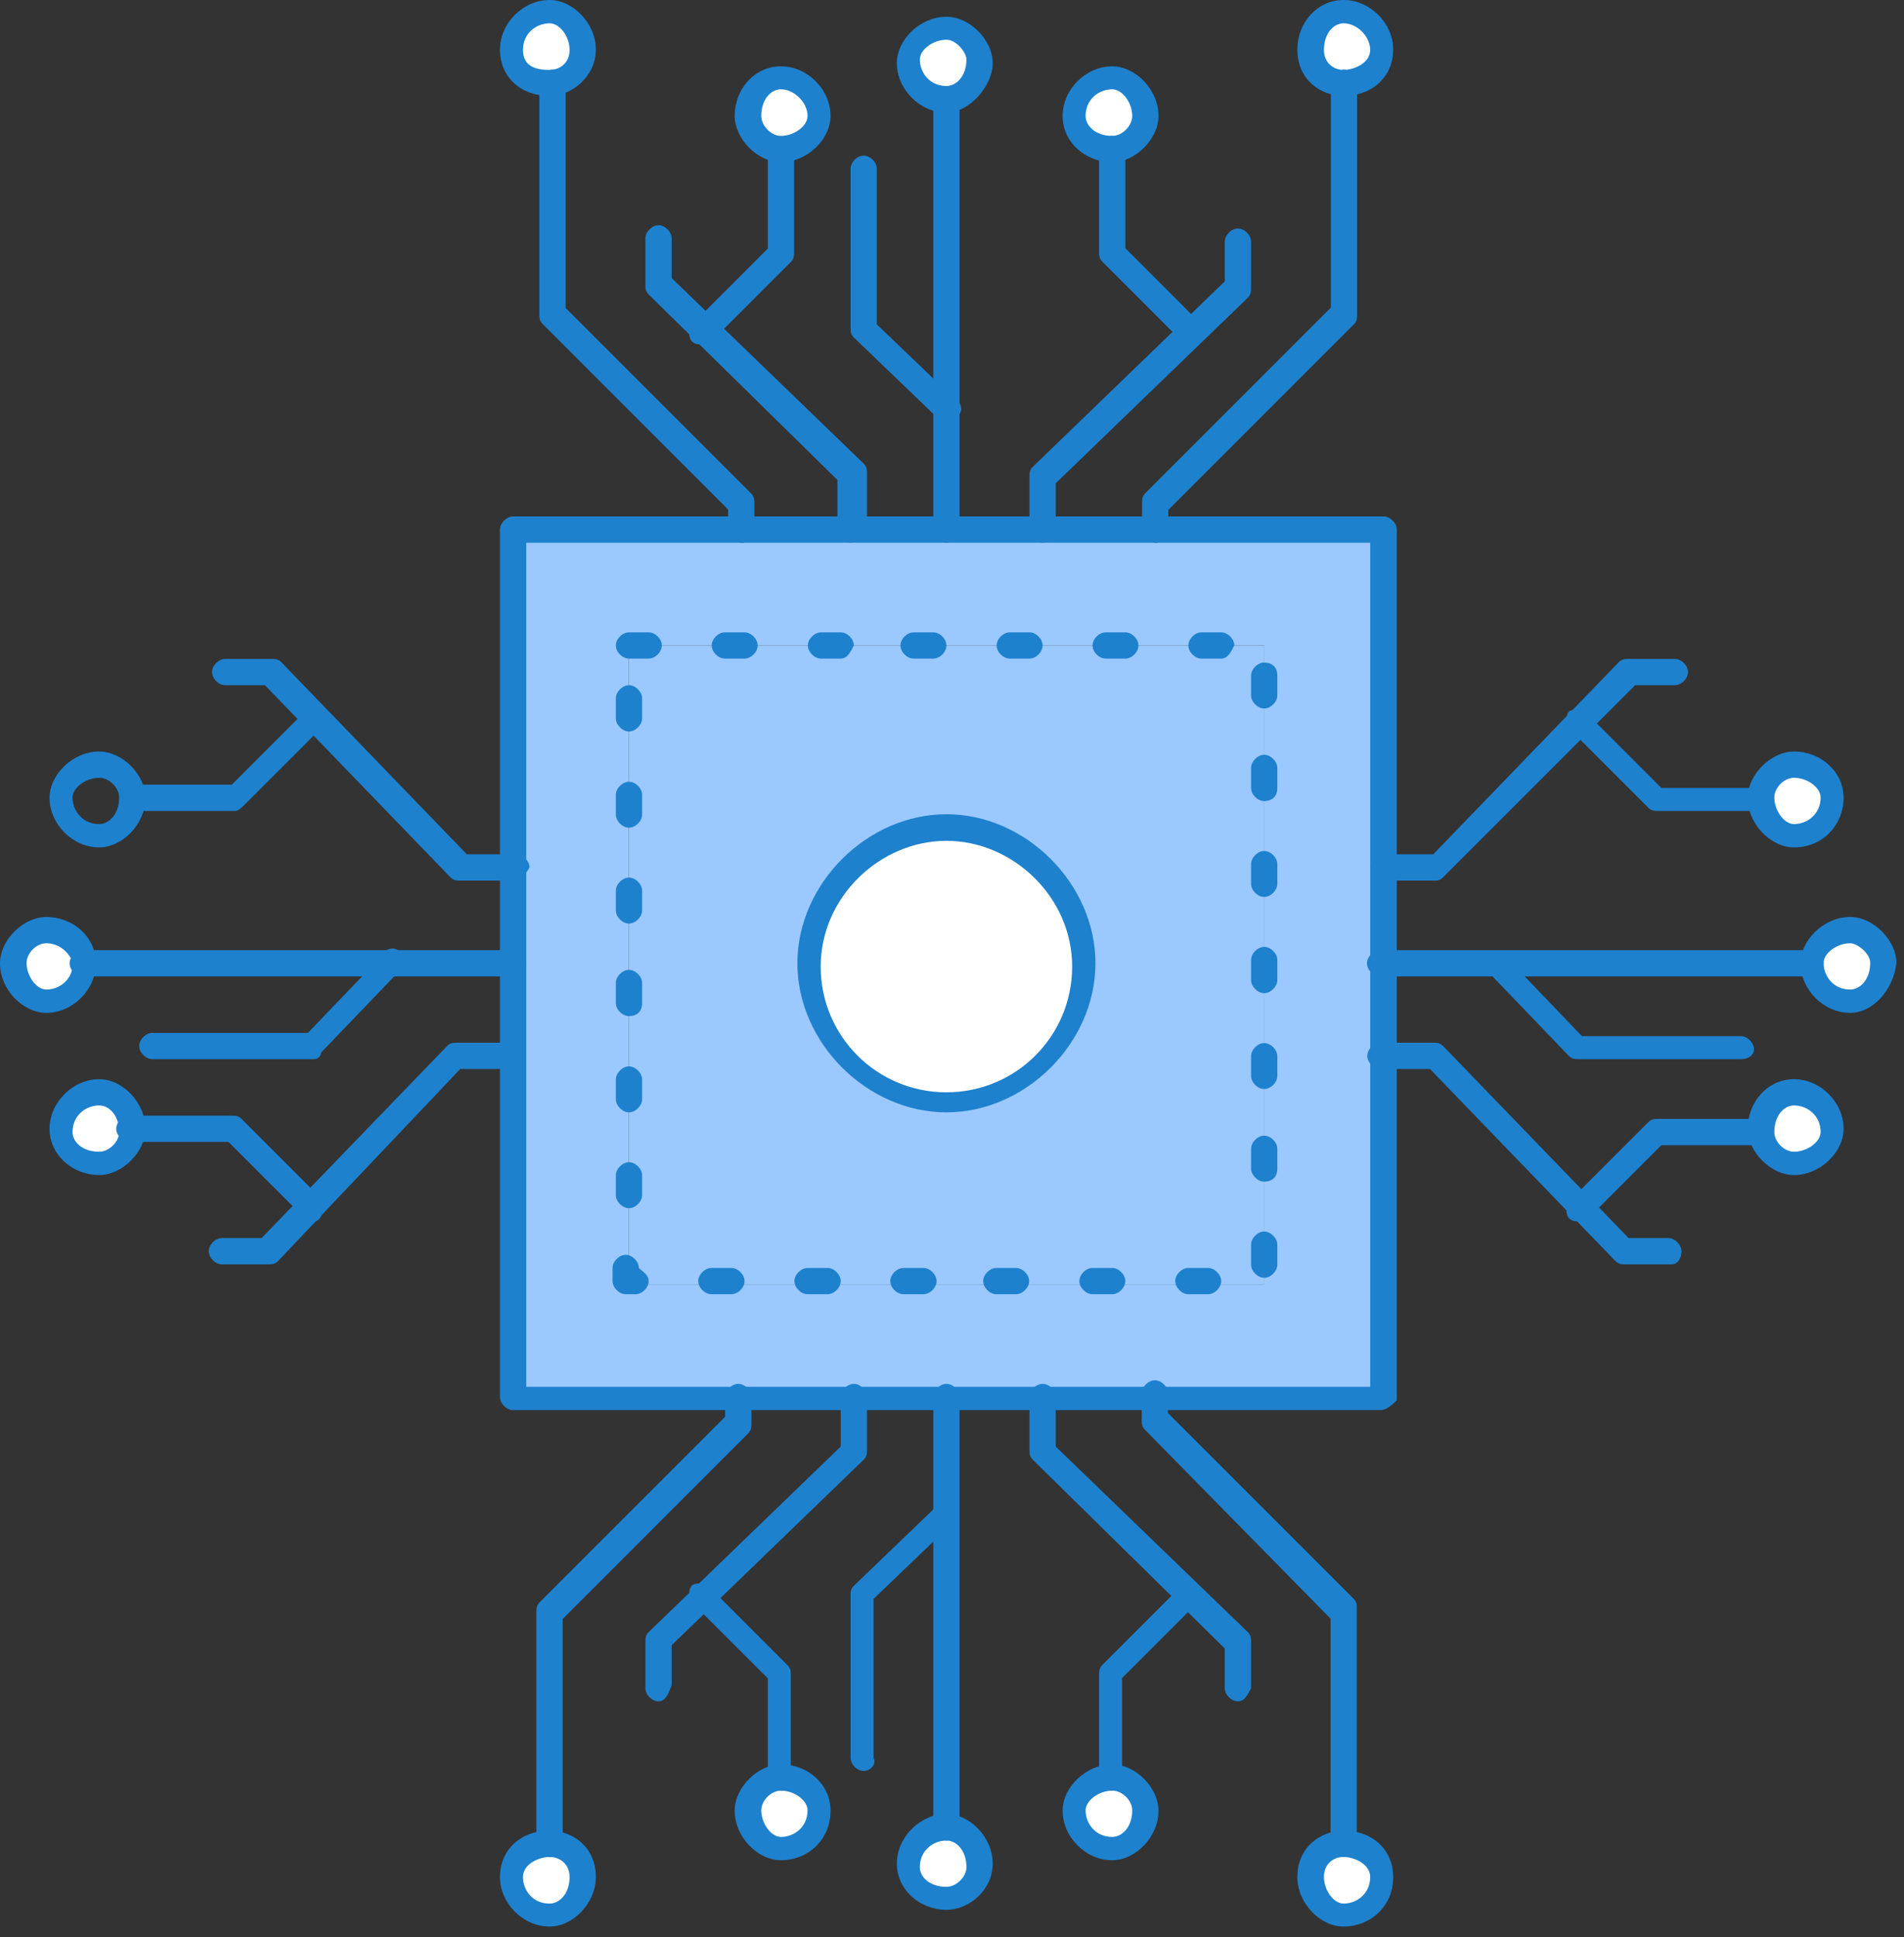 <svg width="58" height="59" viewBox="0 0 58 59" fill="none" xmlns="http://www.w3.org/2000/svg">
<rect x="0" y="0" width="58" height="59" fill="#333333" stroke="none"/>
<g clip-path="url(#clip0_389_563)">
<path d="M28.83 25.21C31.11 25.21 32.96 27.06 32.96 29.34C32.96 31.62 31.11 33.47 28.83 33.47C26.55 33.47 24.7 31.62 24.7 29.34C24.7 27.06 26.55 25.21 28.83 25.21Z" fill="white"/>
<path d="M56.36 28.33C56.86 28.33 57.37 28.83 57.37 29.34C57.37 29.94 56.87 30.45 56.36 30.45C55.76 30.45 55.25 29.95 55.25 29.34C55.15 28.84 55.65 28.33 56.36 28.33Z" fill="white"/>
<path d="M55.86 24.3C55.86 24.9 55.36 25.41 54.75 25.41C54.25 25.41 53.74 24.91 53.74 24.3C53.74 23.8 54.24 23.29 54.75 23.29C55.36 23.29 55.86 23.79 55.86 24.3Z" fill="white"/>
<path d="M54.65 33.27C55.25 33.27 55.76 33.77 55.76 34.38C55.76 34.88 55.26 35.389 54.65 35.389C54.15 35.389 53.64 34.889 53.64 34.38C53.64 33.779 54.14 33.27 54.65 33.27Z" fill="white"/>
<path d="M42.04 32.26V42.64H15.53V16.12H42.15V32.25H42.05L42.04 32.26ZM38.51 39.02V19.66H19.15V39.12H38.51V39.02Z" fill="#9BC9FF"/>
<path d="M40.93 0.4C41.54 0.4 42.04 0.9 42.04 1.51C42.04 2.12 41.54 2.52 40.93 2.52C40.43 2.52 39.92 2.12 39.92 1.51C39.92 0.9 40.42 0.4 40.93 0.4Z" fill="white"/>
<path d="M42.04 57.17C42.04 57.77 41.54 58.28 40.93 58.28C40.43 58.28 39.92 57.78 39.92 57.17C39.92 56.56 40.42 56.16 40.93 56.16C41.54 56.16 42.04 56.56 42.04 57.17Z" fill="white"/>
<path d="M38.51 19.66V39.12H19.15V19.66H38.51ZM32.97 29.34C32.97 27.02 31.05 25.21 28.84 25.21C26.63 25.21 24.71 27.13 24.71 29.34C24.71 31.55 26.63 33.47 28.84 33.47C31.05 33.47 32.97 31.66 32.97 29.34Z" fill="#9BC9FF"/>
<path d="M33.88 2.42C34.38 2.42 34.889 2.92 34.889 3.53C34.889 4.03 34.389 4.54 33.88 4.54C33.279 4.54 32.77 4.04 32.77 3.53C32.77 2.93 33.27 2.42 33.88 2.42Z" fill="white"/>
<path d="M33.88 54.14C34.38 54.14 34.889 54.64 34.889 55.15C34.889 55.75 34.389 56.26 33.88 56.26C33.279 56.26 32.77 55.76 32.77 55.15C32.77 54.65 33.27 54.14 33.88 54.14Z" fill="white"/>
<path d="M28.83 0.91C29.33 0.91 29.84 1.41 29.84 1.92C29.84 2.53 29.34 3.03 28.83 3.03C28.23 3.03 27.72 2.53 27.72 1.92C27.72 1.42 28.22 0.91 28.83 0.91Z" fill="white"/>
<path d="M28.83 55.65C29.33 55.65 29.84 56.15 29.84 56.76C29.84 57.26 29.34 57.77 28.83 57.77C28.23 57.77 27.72 57.27 27.72 56.76C27.72 56.15 28.22 55.65 28.83 55.65Z" fill="white"/>
<path d="M23.79 2.42C24.4 2.42 24.9 2.92 24.9 3.53C24.9 4.03 24.4 4.54 23.79 4.54C23.29 4.54 22.78 4.04 22.78 3.53C22.78 2.93 23.28 2.42 23.79 2.42Z" fill="white"/>
<path d="M24.9 55.15C24.9 55.75 24.4 56.26 23.79 56.26C23.29 56.26 22.78 55.76 22.78 55.15C22.78 54.65 23.28 54.14 23.79 54.14C24.4 54.14 24.9 54.64 24.9 55.15Z" fill="white"/>
<path d="M16.74 0.4C17.24 0.4 17.75 0.9 17.75 1.51C17.75 2.12 17.25 2.52 16.74 2.52C16.14 2.52 15.63 2.12 15.63 1.51C15.63 0.9 16.13 0.4 16.74 0.4Z" fill="white"/>
<path d="M17.75 57.17C17.75 57.77 17.25 58.28 16.74 58.28C16.14 58.28 15.63 57.78 15.63 57.17C15.63 56.56 16.13 56.16 16.74 56.16C17.24 56.16 17.75 56.56 17.75 57.17Z" fill="white"/>
<path d="M3.02 33.27C3.52 33.27 4.03 33.77 4.03 34.38C4.03 34.88 3.53 35.389 3.02 35.389C2.42 35.389 1.91 34.889 1.91 34.38C1.91 33.779 2.41 33.27 3.02 33.27Z" fill="white"/>
<path d="M2.52 29.34C2.52 29.94 2.02 30.45 1.41 30.45C0.91 30.45 0.4 29.95 0.4 29.34C0.4 28.84 0.9 28.33 1.41 28.33C2.02 28.33 2.52 28.83 2.52 29.34Z" fill="white"/>
<path d="M42.041 42.95H15.63C15.431 42.95 15.23 42.751 15.23 42.55V16.131C15.23 15.931 15.431 15.73 15.63 15.73H42.151C42.35 15.73 42.55 15.931 42.55 16.131V42.651C42.45 42.751 42.251 42.95 42.05 42.95H42.041ZM16.03 42.24H41.74V16.53H16.03V42.24Z" fill="#1E81CE"/>
<path d="M22.58 16.53C22.38 16.53 22.18 16.33 22.18 16.13V15.52L16.53 9.87C16.43 9.77 16.43 9.67 16.43 9.57V2.52C16.43 2.32 16.63 2.12 16.83 2.12C17.03 2.12 17.23 2.32 17.23 2.52V9.38L22.88 15.03C22.98 15.13 22.98 15.23 22.98 15.33V16.14C22.88 16.34 22.78 16.54 22.58 16.54V16.53Z" fill="#1E81CE"/>
<path d="M25.91 16.53C25.71 16.53 25.51 16.33 25.51 16.13V14.62L19.76 8.97C19.66 8.87 19.66 8.77 19.66 8.67V7.26C19.66 7.06 19.86 6.86 20.06 6.86C20.26 6.86 20.46 7.06 20.46 7.26V8.47L26.31 14.12C26.41 14.22 26.41 14.32 26.41 14.42V16.03C26.31 16.33 26.11 16.53 25.91 16.53Z" fill="#1E81CE"/>
<path d="M21.37 10.49C21.27 10.49 21.17 10.49 21.07 10.39C20.97 10.29 20.97 9.99 21.07 9.89L23.39 7.57V4.55C23.39 4.35 23.59 4.15 23.79 4.15C23.99 4.15 24.19 4.35 24.19 4.55V7.68C24.19 7.78 24.19 7.88 24.09 7.98L21.67 10.4C21.57 10.4 21.47 10.5 21.37 10.5V10.49Z" fill="#1E81CE"/>
<path d="M28.83 16.53C28.63 16.53 28.43 16.33 28.43 16.13V3.02C28.43 2.82 28.63 2.62 28.83 2.62C29.03 2.62 29.23 2.82 29.23 3.02V16.13C29.23 16.33 29.03 16.53 28.83 16.53Z" fill="#1E81CE"/>
<path d="M28.83 12.8C28.73 12.8 28.63 12.8 28.53 12.7L26.01 10.28C25.91 10.18 25.91 10.08 25.91 9.98V5.14C25.91 4.94 26.11 4.74 26.31 4.74C26.51 4.74 26.71 4.94 26.71 5.14V9.88L29.13 12.2C29.33 12.3 29.33 12.6 29.13 12.7C29.03 12.8 28.93 12.8 28.83 12.8Z" fill="#1E81CE"/>
<path d="M16.741 2.92C15.831 2.92 15.23 2.32 15.23 1.51C15.23 0.7 15.941 0 16.741 0C17.451 0 18.151 0.71 18.151 1.51C18.151 2.31 17.441 2.92 16.741 2.92ZM16.741 0.71C16.34 0.71 15.931 1.01 15.931 1.52C15.931 2.03 16.331 2.13 16.741 2.13C17.041 2.13 17.351 1.93 17.351 1.52C17.351 1.11 17.05 0.71 16.741 0.71Z" fill="#1E81CE"/>
<path d="M23.79 4.94C23.08 4.94 22.38 4.23 22.38 3.53C22.38 2.72 22.98 2.02 23.79 2.02C24.6 2.02 25.3 2.73 25.3 3.53C25.3 4.24 24.59 4.94 23.79 4.94ZM23.79 2.72C23.49 2.72 23.19 3.02 23.19 3.53C23.19 3.83 23.49 4.14 23.79 4.14C24.19 4.14 24.6 3.84 24.6 3.53C24.6 3.13 24.2 2.72 23.79 2.72Z" fill="#1E81CE"/>
<path d="M28.83 3.43C28.02 3.43 27.32 2.72 27.32 1.92C27.32 1.21 28.03 0.51 28.83 0.51C29.54 0.51 30.24 1.22 30.24 1.92C30.24 2.62 29.53 3.43 28.83 3.43ZM28.83 1.21C28.43 1.21 28.02 1.51 28.02 1.81C28.02 2.21 28.32 2.62 28.83 2.62C29.13 2.62 29.44 2.32 29.44 1.81C29.44 1.61 29.14 1.21 28.83 1.21Z" fill="#1E81CE"/>
<path d="M35.19 16.53C34.99 16.53 34.79 16.33 34.79 16.13V15.32C34.79 15.22 34.79 15.12 34.89 15.02L40.54 9.37V2.52C40.54 2.32 40.74 2.12 40.94 2.12C41.14 2.12 41.34 2.32 41.34 2.52V9.58C41.34 9.68 41.34 9.78 41.24 9.88L35.59 15.53V16.14C35.49 16.34 35.39 16.54 35.19 16.54V16.53Z" fill="#1E81CE"/>
<path d="M31.76 16.53C31.56 16.53 31.36 16.33 31.36 16.13V14.52C31.36 14.42 31.36 14.32 31.46 14.22L37.31 8.57V7.36C37.31 7.16 37.51 6.96 37.71 6.96C37.91 6.96 38.11 7.16 38.11 7.36V8.77C38.11 8.87 38.11 8.97 38.01 9.07L32.16 14.72V16.23C32.16 16.33 31.96 16.53 31.76 16.53Z" fill="#1E81CE"/>
<path d="M36.3 10.49C36.2 10.49 36.1 10.49 36.001 10.39L33.581 7.97C33.48 7.87 33.48 7.77 33.48 7.67V4.54C33.48 4.34 33.681 4.14 33.88 4.14C34.081 4.14 34.281 4.34 34.281 4.54V7.56L36.6 9.88C36.7 9.98 36.7 10.28 36.6 10.38C36.501 10.38 36.401 10.48 36.3 10.48V10.49Z" fill="#1E81CE"/>
<path d="M40.929 2.92C40.219 2.92 39.52 2.42 39.52 1.51C39.52 0.7 40.12 0 40.929 0C41.739 0 42.44 0.71 42.44 1.51C42.44 2.31 41.83 2.92 40.929 2.92ZM40.929 0.71C40.63 0.71 40.33 1.01 40.33 1.52C40.33 1.92 40.63 2.13 40.929 2.13C41.23 2.13 41.739 1.93 41.739 1.52C41.739 1.11 41.34 0.71 40.929 0.71Z" fill="#1E81CE"/>
<path d="M33.88 4.94C33.07 4.94 32.37 4.34 32.37 3.53C32.37 2.72 33.08 2.02 33.88 2.02C34.59 2.02 35.29 2.73 35.29 3.53C35.29 4.24 34.58 4.94 33.88 4.94ZM33.88 2.72C33.48 2.72 33.07 3.02 33.07 3.53C33.07 3.83 33.37 4.14 33.88 4.14C34.18 4.14 34.49 3.84 34.49 3.53C34.49 3.13 34.19 2.72 33.88 2.72Z" fill="#1E81CE"/>
<path d="M50.92 38.51H49.51C49.41 38.51 49.31 38.51 49.21 38.41L43.56 32.56H42.05C41.85 32.56 41.65 32.36 41.65 32.16C41.65 31.96 41.85 31.76 42.05 31.76H43.66C43.76 31.76 43.86 31.76 43.96 31.86L49.61 37.71H50.82C51.02 37.71 51.22 37.91 51.22 38.11C51.22 38.31 51.12 38.51 50.92 38.51Z" fill="#1E81CE"/>
<path d="M48.09 37.2C47.99 37.2 47.89 37.2 47.79 37.1C47.69 37 47.69 36.7 47.79 36.6L50.21 34.18C50.31 34.08 50.41 34.08 50.51 34.08H53.64C53.84 34.08 54.04 34.28 54.04 34.48C54.04 34.68 53.84 34.88 53.64 34.88H50.61L48.29 37.2C48.29 37.1 48.19 37.2 48.09 37.2Z" fill="#1E81CE"/>
<path d="M55.15 29.74H42.04C41.84 29.74 41.64 29.54 41.64 29.34C41.64 29.14 41.84 28.94 42.04 28.94H55.15C55.35 28.94 55.55 29.14 55.55 29.34C55.55 29.54 55.35 29.74 55.15 29.74Z" fill="#1E81CE"/>
<path d="M53.03 32.26H48.09C47.99 32.26 47.89 32.26 47.79 32.16L45.37 29.64C45.27 29.44 45.27 29.24 45.37 29.14C45.47 29.04 45.77 29.04 45.87 29.14L48.19 31.56H53.03C53.23 31.56 53.43 31.76 53.43 31.96C53.43 32.16 53.23 32.26 53.03 32.26Z" fill="#1E81CE"/>
<path d="M54.65 35.79C53.94 35.79 53.24 35.08 53.24 34.38C53.24 33.57 53.84 32.87 54.65 32.87C55.46 32.87 56.16 33.58 56.16 34.38C56.16 35.09 55.45 35.79 54.65 35.79ZM54.65 33.67C54.35 33.67 54.05 33.97 54.05 34.48C54.05 34.78 54.35 35.08 54.65 35.08C55.05 35.08 55.46 34.78 55.46 34.48C55.46 33.98 55.06 33.67 54.65 33.67Z" fill="#1E81CE"/>
<path d="M56.36 30.85C55.55 30.85 54.85 30.14 54.85 29.34C54.85 28.63 55.56 27.93 56.36 27.93C57.07 27.93 57.77 28.64 57.77 29.34C57.67 30.15 57.06 30.85 56.36 30.85ZM56.36 28.73C55.96 28.73 55.55 29.03 55.55 29.33C55.55 29.73 55.85 30.14 56.36 30.14C56.66 30.14 56.97 29.84 56.97 29.33C56.97 29.03 56.57 28.73 56.36 28.73Z" fill="#1E81CE"/>
<path d="M43.76 26.82H42.15C41.95 26.82 41.75 26.62 41.75 26.42C41.75 26.22 41.95 26.02 42.15 26.02H43.66L49.31 20.17C49.41 20.07 49.51 20.07 49.61 20.07H51.02C51.22 20.07 51.42 20.27 51.42 20.47C51.42 20.67 51.22 20.87 51.02 20.87H49.81L43.96 26.72C43.893 26.787 43.827 26.82 43.76 26.82Z" fill="#1E81CE"/>
<path d="M53.64 24.701H50.51C50.41 24.701 50.31 24.701 50.21 24.601L47.79 22.18C47.69 22.081 47.69 21.78 47.79 21.68C47.89 21.581 48.19 21.581 48.29 21.68L50.61 24H53.64C53.84 24 54.04 24.201 54.04 24.401C54.04 24.5 53.84 24.701 53.64 24.701Z" fill="#1E81CE"/>
<path d="M54.65 25.81C53.94 25.81 53.24 25.1 53.24 24.3C53.24 23.59 53.95 22.89 54.65 22.89C55.46 22.89 56.16 23.5 56.16 24.3C56.16 25.1 55.55 25.81 54.65 25.81ZM54.65 23.69C54.35 23.69 54.05 23.99 54.05 24.29C54.05 24.69 54.35 25.1 54.65 25.1C55.05 25.1 55.46 24.8 55.46 24.29C55.46 23.99 55.06 23.69 54.65 23.69Z" fill="#1E81CE"/>
<path d="M36.8 39.42H36.2C36 39.42 35.8 39.22 35.8 39.02C35.8 38.82 36 38.62 36.2 38.62H36.8C37 38.62 37.2 38.82 37.2 39.02C37.2 39.22 37 39.42 36.8 39.42ZM33.88 39.42H33.28C33.08 39.42 32.88 39.22 32.88 39.02C32.88 38.82 33.08 38.62 33.28 38.62H33.88C34.08 38.62 34.28 38.82 34.28 39.02C34.28 39.22 34.08 39.42 33.88 39.42ZM30.95 39.42H30.35C30.15 39.42 29.95 39.22 29.95 39.02C29.95 38.82 30.15 38.62 30.35 38.62H30.95C31.15 38.62 31.35 38.82 31.35 39.02C31.35 39.22 31.15 39.42 30.95 39.42ZM28.13 39.42H27.52C27.32 39.42 27.12 39.22 27.12 39.02C27.12 38.82 27.32 38.62 27.52 38.62H28.13C28.33 38.62 28.53 38.82 28.53 39.02C28.53 39.22 28.33 39.42 28.13 39.42ZM25.21 39.42H24.6C24.4 39.42 24.2 39.22 24.2 39.02C24.2 38.82 24.4 38.62 24.6 38.62H25.21C25.41 38.62 25.61 38.82 25.61 39.02C25.61 39.22 25.41 39.42 25.21 39.42ZM22.28 39.42H21.67C21.47 39.42 21.27 39.22 21.27 39.02C21.27 38.82 21.47 38.62 21.67 38.62H22.28C22.48 38.62 22.68 38.82 22.68 39.02C22.68 39.22 22.48 39.42 22.28 39.42ZM19.36 39.42H19.06C18.86 39.42 18.66 39.22 18.66 39.02V38.62C18.66 38.42 18.86 38.22 19.06 38.22C19.26 38.22 19.46 38.42 19.46 38.62C19.56 38.72 19.76 38.82 19.76 39.02C19.76 39.22 19.56 39.42 19.36 39.42ZM38.51 38.92C38.31 38.92 38.11 38.72 38.11 38.52V37.91C38.11 37.71 38.31 37.51 38.51 37.51C38.71 37.51 38.91 37.71 38.91 37.91V38.52C38.91 38.72 38.71 38.92 38.51 38.92ZM19.16 36.8C18.96 36.8 18.76 36.6 18.76 36.4V35.8C18.76 35.6 18.96 35.4 19.16 35.4C19.36 35.4 19.56 35.6 19.56 35.8V36.4C19.56 36.6 19.36 36.8 19.16 36.8ZM38.51 35.99C38.31 35.99 38.11 35.79 38.11 35.59V34.99C38.11 34.79 38.31 34.59 38.51 34.59C38.71 34.59 38.91 34.79 38.91 34.99V35.59C38.91 35.89 38.71 35.99 38.51 35.99ZM19.16 33.88C18.96 33.88 18.76 33.68 18.76 33.48V32.88C18.76 32.68 18.96 32.48 19.16 32.48C19.36 32.48 19.56 32.68 19.56 32.88V33.48C19.56 33.68 19.36 33.88 19.16 33.88ZM38.51 33.17C38.31 33.17 38.11 32.97 38.11 32.77V32.17C38.11 31.97 38.31 31.77 38.51 31.77C38.71 31.77 38.91 31.97 38.91 32.17V32.77C38.91 32.97 38.71 33.17 38.51 33.17ZM19.16 30.95C18.96 30.95 18.76 30.75 18.76 30.55V29.94C18.76 29.74 18.96 29.54 19.16 29.54C19.36 29.54 19.56 29.74 19.56 29.94V30.55C19.56 30.85 19.36 30.95 19.16 30.95ZM38.51 30.25C38.31 30.25 38.11 30.05 38.11 29.85V29.24C38.11 29.04 38.31 28.84 38.51 28.84C38.71 28.84 38.91 29.04 38.91 29.24V29.85C38.91 30.05 38.71 30.25 38.51 30.25ZM19.16 28.13C18.96 28.13 18.76 27.93 18.76 27.73V27.13C18.76 26.93 18.96 26.73 19.16 26.73C19.36 26.73 19.56 26.93 19.56 27.13V27.73C19.56 27.93 19.36 28.13 19.16 28.13ZM38.51 27.32C38.31 27.32 38.11 27.12 38.11 26.92V26.32C38.11 26.12 38.31 25.92 38.51 25.92C38.71 25.92 38.91 26.12 38.91 26.32V26.92C38.91 27.12 38.71 27.32 38.51 27.32ZM19.16 25.21C18.96 25.21 18.76 25.01 18.76 24.81V24.21C18.76 24.01 18.96 23.81 19.16 23.81C19.36 23.81 19.56 24.01 19.56 24.21V24.81C19.56 25.01 19.36 25.21 19.16 25.21ZM38.51 24.4C38.31 24.4 38.11 24.2 38.11 24V23.39C38.11 23.19 38.31 22.99 38.51 22.99C38.71 22.99 38.91 23.19 38.91 23.39V24C38.91 24.3 38.71 24.4 38.51 24.4ZM19.16 22.28C18.96 22.28 18.76 22.08 18.76 21.88V21.27C18.76 21.07 18.96 20.87 19.16 20.87C19.36 20.87 19.56 21.07 19.56 21.27V21.88C19.56 22.08 19.36 22.28 19.16 22.28ZM38.51 21.58C38.31 21.58 38.11 21.38 38.11 21.18V20.58C38.11 20.38 38.31 20.18 38.51 20.18C38.71 20.18 38.91 20.28 38.91 20.58V21.18C38.91 21.38 38.71 21.58 38.51 21.58ZM37.2 20.06H36.6C36.4 20.06 36.2 19.86 36.2 19.66C36.2 19.46 36.4 19.26 36.6 19.26H37.2C37.4 19.26 37.6 19.46 37.6 19.66C37.5 19.86 37.4 20.06 37.2 20.06ZM34.28 20.06H33.68C33.48 20.06 33.28 19.86 33.28 19.66C33.28 19.46 33.48 19.26 33.68 19.26H34.28C34.48 19.26 34.68 19.46 34.68 19.66C34.68 19.86 34.48 20.06 34.28 20.06ZM31.36 20.06H30.76C30.56 20.06 30.36 19.86 30.36 19.66C30.36 19.46 30.56 19.26 30.76 19.26H31.36C31.56 19.26 31.76 19.46 31.76 19.66C31.76 19.86 31.56 20.06 31.36 20.06ZM28.43 20.06H27.83C27.63 20.06 27.43 19.86 27.43 19.66C27.43 19.46 27.63 19.26 27.83 19.26H28.43C28.63 19.26 28.83 19.46 28.83 19.66C28.83 19.86 28.63 20.06 28.43 20.06ZM25.61 20.06H25.01C24.81 20.06 24.61 19.86 24.61 19.66C24.61 19.46 24.81 19.26 25.01 19.26H25.61C25.81 19.26 26.01 19.46 26.01 19.66C25.91 19.86 25.81 20.06 25.61 20.06ZM22.68 20.06H22.08C21.88 20.06 21.68 19.86 21.68 19.66C21.68 19.46 21.88 19.26 22.08 19.26H22.68C22.88 19.26 23.08 19.46 23.08 19.66C23.08 19.86 22.88 20.06 22.68 20.06ZM19.76 20.06H19.16C18.96 20.06 18.76 19.86 18.76 19.66C18.76 19.46 18.96 19.26 19.16 19.26H19.76C19.96 19.26 20.16 19.46 20.16 19.66C20.16 19.86 19.96 20.06 19.76 20.06Z" fill="#1E81CE"/>
<path d="M28.83 33.88C26.41 33.88 24.29 31.76 24.29 29.34C24.29 26.92 26.41 24.8 28.83 24.8C31.25 24.8 33.37 26.92 33.37 29.34C33.37 31.76 31.25 33.88 28.83 33.88ZM28.83 25.61C26.81 25.61 25 27.32 25 29.44C25 31.56 26.71 33.27 28.83 33.27C30.95 33.27 32.66 31.56 32.66 29.44C32.66 27.32 30.85 25.61 28.83 25.61Z" fill="#1E81CE"/>
<path d="M8.17 38.51H6.76C6.56 38.51 6.36 38.31 6.36 38.11C6.36 37.91 6.56 37.71 6.76 37.71H7.97L13.62 31.86C13.72 31.76 13.82 31.76 13.92 31.76H15.53C15.73 31.76 15.93 31.96 15.93 32.16C15.93 32.36 15.73 32.56 15.53 32.56H14.02L8.47 38.41C8.37 38.51 8.27 38.51 8.17 38.51Z" fill="#1E81CE"/>
<path d="M9.58 37.2C9.48 37.2 9.38 37.2 9.28 37.1L6.96 34.781H3.94C3.74 34.781 3.54 34.581 3.54 34.38C3.54 34.181 3.74 33.98 3.94 33.98H7.06C7.16 33.98 7.26 33.98 7.36 34.081L9.78 36.501C9.88 36.6 9.88 36.901 9.78 37.001C9.78 37.1 9.68 37.2 9.58 37.2Z" fill="#1E81CE"/>
<path d="M15.63 29.74H2.52C2.32 29.74 2.12 29.54 2.12 29.34C2.12 29.14 2.32 28.94 2.52 28.94H15.63C15.83 28.94 16.03 29.14 16.03 29.34C16.03 29.54 15.83 29.74 15.63 29.74Z" fill="#1E81CE"/>
<path d="M9.58 32.26H4.64C4.44 32.26 4.24 32.06 4.24 31.86C4.24 31.66 4.44 31.46 4.64 31.46H9.38L11.7 29.04C11.8 28.84 12.1 28.84 12.2 29.04C12.4 29.14 12.4 29.44 12.2 29.54L9.78 32.06C9.78 32.16 9.68 32.26 9.58 32.26Z" fill="#1E81CE"/>
<path d="M3.02 35.79C2.21 35.79 1.51 35.18 1.51 34.38C1.51 33.58 2.22 32.87 3.02 32.87C3.73 32.87 4.43 33.58 4.43 34.38C4.43 35.09 3.72 35.79 3.02 35.79ZM3.02 33.67C2.62 33.67 2.21 33.97 2.21 34.48C2.21 34.78 2.51 35.08 3.02 35.08C3.32 35.08 3.63 34.78 3.63 34.48C3.63 33.98 3.33 33.67 3.02 33.67Z" fill="#1E81CE"/>
<path d="M1.41 30.85C0.7 30.85 0 30.14 0 29.34C0 28.63 0.71 27.93 1.41 27.93C2.22 27.93 2.92 28.53 2.92 29.34C2.92 30.15 2.21 30.85 1.41 30.85ZM1.41 28.73C1.11 28.73 0.81 29.03 0.81 29.33C0.81 29.73 1.11 30.14 1.41 30.14C1.81 30.14 2.22 29.84 2.22 29.33C2.12 29.03 1.82 28.73 1.41 28.73Z" fill="#1E81CE"/>
<path d="M15.63 26.82H14.02C13.92 26.82 13.82 26.82 13.72 26.72L8.07 20.87H6.86C6.66 20.87 6.46 20.67 6.46 20.47C6.46 20.27 6.66 20.07 6.86 20.07H8.27C8.37 20.07 8.47 20.07 8.57 20.17L14.22 26.02H15.73C15.93 26.02 16.13 26.22 16.13 26.42C16.03 26.62 15.83 26.82 15.63 26.82Z" fill="#1E81CE"/>
<path d="M7.16 24.7H4.04C3.84 24.7 3.64 24.5 3.64 24.3C3.64 24.1 3.84 23.9 4.04 23.9H7.06L9.38 21.58C9.48 21.48 9.78 21.48 9.88 21.58C9.98 21.68 9.98 21.98 9.88 22.08L7.46 24.5C7.36 24.6 7.26 24.7 7.16 24.7Z" fill="#1E81CE"/>
<path d="M3.02 25.81C2.21 25.81 1.51 25.1 1.51 24.3C1.51 23.59 2.22 22.89 3.02 22.89C3.73 22.89 4.43 23.6 4.43 24.3C4.43 25.11 3.72 25.81 3.02 25.81ZM3.02 23.69C2.62 23.69 2.21 23.99 2.21 24.29C2.21 24.69 2.51 25.1 3.02 25.1C3.32 25.1 3.63 24.8 3.63 24.29C3.63 23.99 3.33 23.69 3.02 23.69Z" fill="#1E81CE"/>
<path d="M16.74 56.56C16.54 56.56 16.34 56.36 16.34 56.16V49.1C16.34 49 16.34 48.9 16.44 48.8L22.09 43.15V42.55C22.09 42.35 22.29 42.15 22.49 42.15C22.69 42.15 22.89 42.35 22.89 42.55V43.36C22.89 43.46 22.89 43.56 22.79 43.66L17.14 49.31V56.17C17.14 56.37 16.94 56.57 16.74 56.57V56.56Z" fill="#1E81CE"/>
<path d="M20.06 51.82C19.86 51.82 19.66 51.62 19.66 51.42V50.01C19.66 49.91 19.66 49.81 19.76 49.71L25.61 44.06V42.55C25.61 42.35 25.81 42.15 26.01 42.15C26.21 42.15 26.41 42.35 26.41 42.55V44.16C26.41 44.26 26.41 44.36 26.31 44.46L20.46 50.11V51.32C20.36 51.62 20.26 51.82 20.06 51.82Z" fill="#1E81CE"/>
<path d="M23.79 54.54C23.59 54.54 23.39 54.34 23.39 54.14V51.12L21.07 48.8C20.97 48.7 20.97 48.4 21.07 48.3C21.17 48.2 21.47 48.2 21.57 48.3L23.99 50.72C24.09 50.82 24.09 50.92 24.09 51.02V54.15C24.19 54.35 23.99 54.55 23.79 54.55V54.54Z" fill="#1E81CE"/>
<path d="M28.83 56.06C28.63 56.06 28.43 55.86 28.43 55.66V42.55C28.43 42.35 28.63 42.15 28.83 42.15C29.03 42.15 29.23 42.35 29.23 42.55V55.66C29.23 55.86 29.03 56.06 28.83 56.06Z" fill="#1E81CE"/>
<path d="M26.31 53.94C26.11 53.94 25.91 53.74 25.91 53.54V48.6C25.91 48.5 25.91 48.4 26.01 48.3L28.53 45.88C28.63 45.78 28.93 45.78 29.03 45.88C29.13 46.08 29.13 46.28 29.03 46.38L26.61 48.7V53.54C26.71 53.74 26.51 53.94 26.31 53.94Z" fill="#1E81CE"/>
<path d="M16.741 58.68C15.931 58.68 15.23 57.97 15.23 57.17C15.23 56.37 15.831 55.76 16.741 55.76C17.451 55.76 18.151 56.26 18.151 57.17C18.151 57.98 17.441 58.68 16.741 58.68ZM16.741 56.56C16.441 56.56 15.931 56.76 15.931 57.17C15.931 57.58 16.23 57.98 16.741 57.98C17.041 57.98 17.351 57.68 17.351 57.17C17.351 56.77 17.05 56.56 16.741 56.56Z" fill="#1E81CE"/>
<path d="M23.79 56.66C23.08 56.66 22.38 55.95 22.38 55.15C22.38 54.44 23.09 53.74 23.79 53.74C24.6 53.74 25.3 54.34 25.3 55.15C25.3 56.06 24.59 56.66 23.79 56.66ZM23.79 54.54C23.49 54.54 23.19 54.84 23.19 55.14C23.19 55.54 23.49 55.95 23.79 55.95C24.19 55.95 24.6 55.65 24.6 55.14C24.6 54.84 24.2 54.54 23.79 54.54Z" fill="#1E81CE"/>
<path d="M28.83 58.17C28.02 58.17 27.32 57.56 27.32 56.76C27.32 55.96 28.03 55.25 28.83 55.25C29.54 55.25 30.24 55.96 30.24 56.76C30.24 57.56 29.53 58.17 28.83 58.17ZM28.83 56.06C28.43 56.06 28.02 56.36 28.02 56.87C28.02 57.17 28.32 57.47 28.83 57.47C29.13 57.47 29.44 57.17 29.44 56.87C29.44 56.37 29.14 56.06 28.83 56.06Z" fill="#1E81CE"/>
<path d="M40.93 56.56C40.73 56.56 40.53 56.36 40.53 56.16V49.3L34.88 43.55C34.78 43.45 34.78 43.35 34.78 43.25V42.44C34.78 42.24 34.98 42.04 35.18 42.04C35.38 42.04 35.58 42.24 35.58 42.44V43.04L41.23 48.69C41.33 48.79 41.33 48.89 41.33 48.99V56.05C41.33 56.35 41.13 56.55 40.93 56.55V56.56Z" fill="#1E81CE"/>
<path d="M37.71 51.82C37.51 51.82 37.31 51.62 37.31 51.42V50.21L31.46 44.46C31.36 44.36 31.36 44.26 31.36 44.16V42.55C31.36 42.35 31.56 42.15 31.76 42.15C31.96 42.15 32.16 42.35 32.16 42.55V44.06L38.01 49.71C38.11 49.81 38.11 49.91 38.11 50.01V51.42C38.01 51.62 37.91 51.82 37.71 51.82Z" fill="#1E81CE"/>
<path d="M33.88 54.54C33.681 54.54 33.48 54.34 33.48 54.14V51.01C33.48 50.91 33.48 50.81 33.581 50.71L36.001 48.29C36.1 48.19 36.401 48.19 36.501 48.29C36.6 48.39 36.6 48.69 36.501 48.79L34.181 51.11V54.13C34.281 54.33 34.081 54.53 33.88 54.53V54.54Z" fill="#1E81CE"/>
<path d="M40.929 58.68C40.219 58.68 39.52 57.97 39.52 57.17C39.52 56.26 40.23 55.76 40.929 55.76C41.84 55.76 42.44 56.37 42.44 57.17C42.44 58.08 41.73 58.68 40.929 58.68ZM40.929 56.56C40.63 56.56 40.33 56.76 40.33 57.17C40.33 57.58 40.63 57.98 40.929 57.98C41.33 57.98 41.739 57.68 41.739 57.17C41.739 56.77 41.239 56.56 40.929 56.56Z" fill="#1E81CE"/>
<path d="M33.88 56.66C33.07 56.66 32.37 55.95 32.37 55.15C32.37 54.44 33.08 53.74 33.88 53.74C34.59 53.74 35.29 54.45 35.29 55.15C35.29 55.96 34.58 56.66 33.88 56.66ZM33.88 54.54C33.48 54.54 33.07 54.84 33.07 55.14C33.07 55.54 33.37 55.95 33.88 55.95C34.18 55.95 34.49 55.65 34.49 55.14C34.49 54.84 34.19 54.54 33.88 54.54Z" fill="#1E81CE"/>
</g>
<defs>
<clipPath id="clip0_389_563">
<rect width="57.77" height="58.68" fill="white"/>
</clipPath>
</defs>
</svg>
